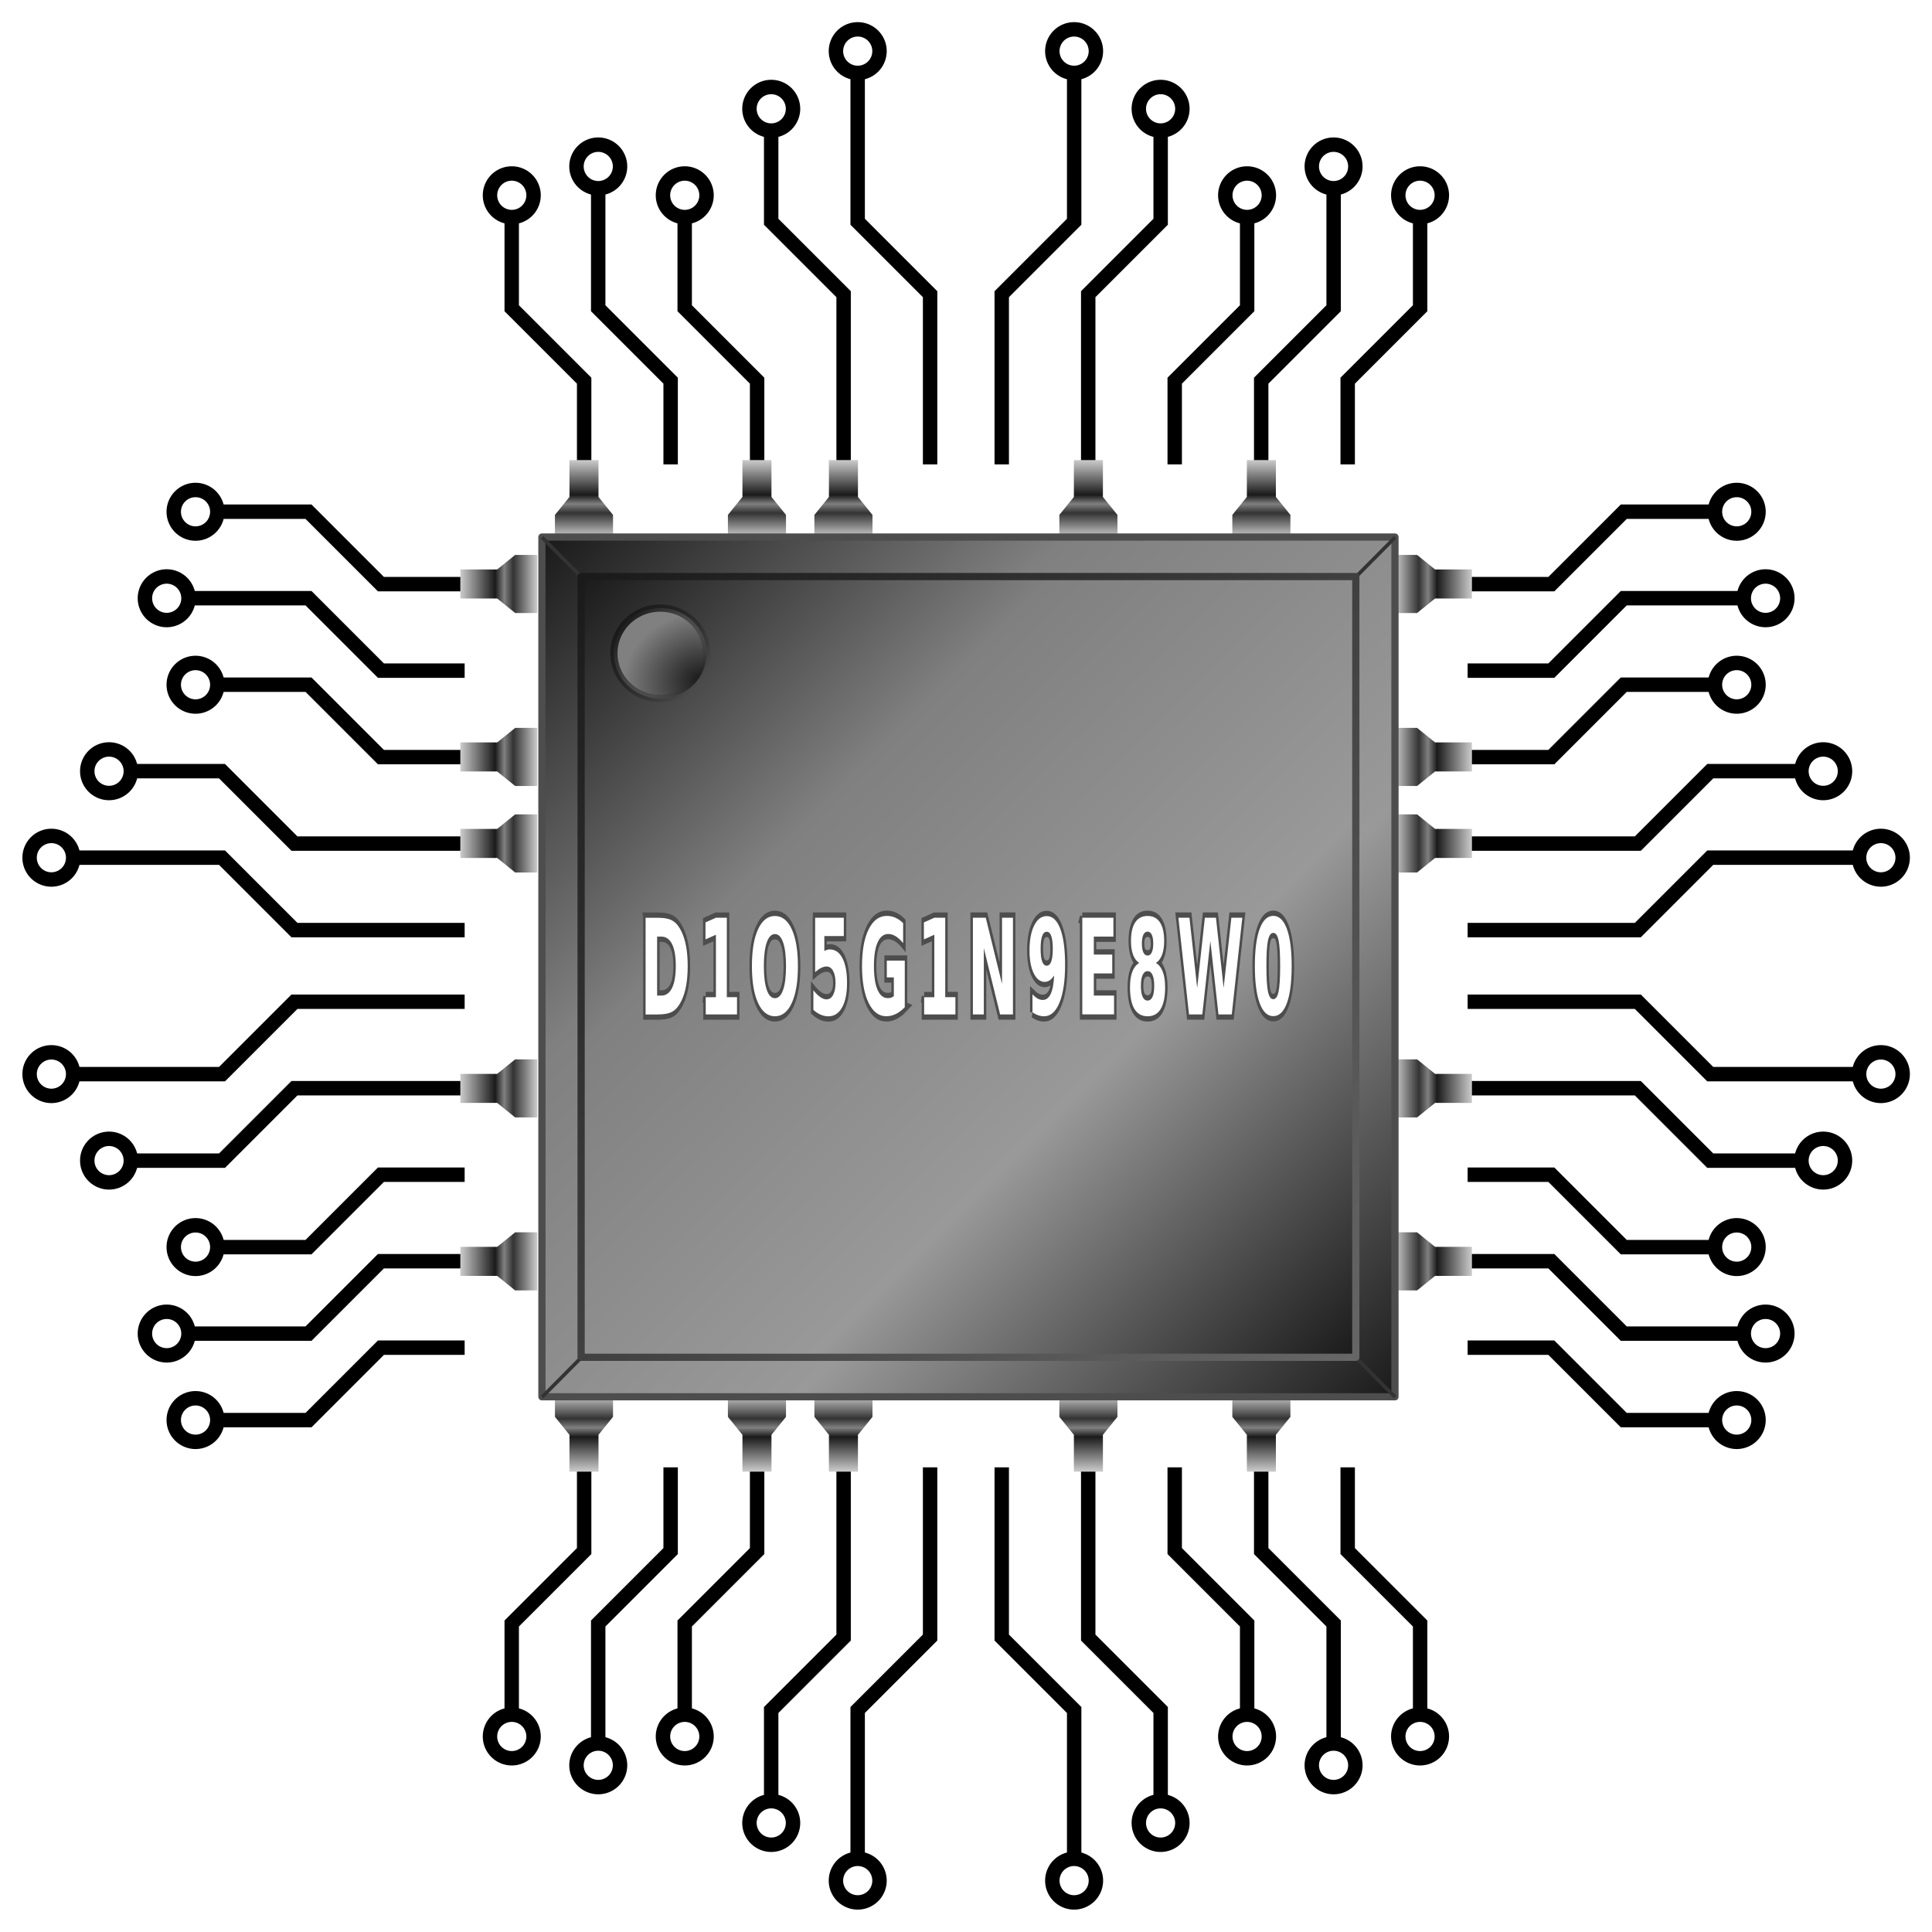 <?xml version="1.0" encoding="UTF-8"?>
<svg version="1.1" viewBox="0 0 256 256" xmlns="http://www.w3.org/2000/svg" xmlns:xlink="http://www.w3.org/1999/xlink">
<defs>
<linearGradient id="d">
<stop stop-color="#ccc" offset="0"/>
<stop stop-color="#333" offset=".311"/>
<stop stop-color="#808080" offset=".429"/>
<stop stop-color="#1a1a1a" offset=".547"/>
<stop stop-color="#ccc" offset="1"/>
</linearGradient>
<linearGradient id="e">
<stop stop-color="#1a1a1a" offset="0"/>
<stop stop-color="#999" offset=".348"/>
<stop stop-color="#808080" offset=".697"/>
<stop stop-color="#1a1a1a" offset="1"/>
</linearGradient>
<linearGradient id="j">
<stop stop-color="#1a1a1a" offset="0"/>
<stop stop-color="#1a1a1a" stop-opacity="0" offset="1"/>
</linearGradient>
<linearGradient id="k">
<stop stop-color="#1a1a1a" offset="0"/>
<stop stop-color="#808080" offset="1"/>
</linearGradient>
<radialGradient id="c" cx="151.82" cy="343.2" r="3.323" gradientTransform="matrix(-.288 -1.316 1.515 -.332 -321.95 656.5)" gradientUnits="userSpaceOnUse" xlink:href="#k"/>
<linearGradient id="f" x1="149.26" x2="154.3" y1="338.6" y2="342.89" gradientUnits="userSpaceOnUse" xlink:href="#j"/>
<linearGradient id="i" x1="177.92" x2="126.54" y1="387.62" y2="335.83" gradientTransform="matrix(1.046 0 0 1.046 -5.694 -15.307)" gradientUnits="userSpaceOnUse" xlink:href="#e"/>
<linearGradient id="h" x1="177.92" x2="126.54" y1="387.62" y2="335.83" gradientTransform="matrix(1.152 0 0 1.152 -21.805 -53.583)" gradientUnits="userSpaceOnUse" xlink:href="#e"/>
<linearGradient id="g" x1="126.54" x2="177.92" y1="335.83" y2="387.62" gradientTransform="matrix(1.046 0 0 1.046 -5.694 -15.307)" gradientUnits="userSpaceOnUse">
<stop stop-color="#1a1a1a" offset="0"/>
<stop stop-color="#666" offset="1"/>
</linearGradient>
<linearGradient id="a" x1="128.71" x2="128.71" y1="333.21" y2="327.87" gradientUnits="userSpaceOnUse" xlink:href="#d"/>
<linearGradient id="b" x1="128.71" x2="128.71" y1="333.21" y2="327.87" gradientTransform="translate(18)" gradientUnits="userSpaceOnUse" xlink:href="#d"/>
</defs>
<g transform="translate(94.611 -174.93)">
<path d="m19.052 177.88c-2.11 0-3.842 1.728-3.842 3.839 1.9e-5 1.78 1.236 3.278 2.888 3.708v19.283l9.595 9.599v21.6h-0.996v4.883l-1.925 2.38v2.936h-3.764v-2.936l-1.925-2.38v-4.883h-0.94v-22.391l-9.595-9.599v-10.852c1.65-0.43 2.884-1.929 2.884-3.708 0-2.11-1.728-3.839-3.839-3.839-2.11 0-3.842 1.728-3.842 3.839 1.91e-5 1.78 1.236 3.278 2.888 3.708v11.643l9.595 9.599v21.6h-0.996v4.883l-1.925 2.38v2.936h-3.764v-2.936l-1.925-2.38v-4.883h-0.94v-10.931l-9.595-9.599v-10.852c1.65-0.43 2.884-1.929 2.884-3.708 0-2.11-1.728-3.839-3.839-3.839s-3.842 1.728-3.842 3.839c1.91e-5 1.78 1.236 3.278 2.888 3.708v11.643l9.595 9.599v10.14h-0.996v4.883l-1.925 2.38v2.936h-3.764v-2.936l-1.925-2.38v-4.883h-0.94v-10.931l-9.595-9.599v-14.672c1.65-0.43 2.884-1.929 2.884-3.708 0-2.11-1.728-3.839-3.839-3.839s-3.842 1.728-3.842 3.839c1.9e-5 1.78 1.236 3.279 2.888 3.708v15.463l9.595 9.599v10.14h-0.996v4.883l-1.925 2.38v2.936h-3.764v-2.936l-1.925-2.38v-4.883h-0.94v-10.931l-9.595-9.599v-10.852c1.65-0.43 2.884-1.929 2.884-3.708 0-2.11-1.728-3.839-3.839-3.839s-3.842 1.728-3.842 3.839c1.9e-5 1.78 1.236 3.278 2.888 3.708v11.643l9.595 9.599v10.14h-0.996v4.883l-1.925 2.38v2.936h-1.724v113.92h1.724v2.641l1.925 2.384v4.883h0.996v10.136l-9.595 9.599v11.643c-1.652 0.43-2.888 1.929-2.888 3.708 0 2.11 1.732 3.842 3.842 3.842s3.839-1.732 3.839-3.842c-1.9e-5 -1.779-1.233-3.278-2.884-3.708v-10.852l9.595-9.599v-10.927h0.94v-4.883l1.925-2.384v-2.641h3.764v2.641l1.925 2.384v4.883h0.996v10.136l-9.595 9.599v15.463c-1.652 0.43-2.888 1.929-2.888 3.708 0 2.11 1.732 3.842 3.842 3.842s3.839-1.732 3.839-3.842c-1.9e-5 -1.779-1.233-3.278-2.884-3.708v-14.672l9.595-9.599v-10.927h0.94v-4.883l1.925-2.384v-2.641h3.764v2.641l1.925 2.384v4.883h0.996v10.136l-9.595 9.599v11.643c-1.652 0.43-2.888 1.929-2.888 3.708 0 2.11 1.732 3.842 3.842 3.842s3.839-1.732 3.839-3.842c-1.91e-5 -1.779-1.233-3.278-2.884-3.708v-10.852l9.595-9.599v-10.927h0.94v-4.883l1.925-2.384v-2.641h3.764v2.641l1.925 2.384v4.883h0.996v21.596l-9.595 9.599v11.643c-1.652 0.43-2.888 1.929-2.888 3.708 0 2.11 1.732 3.842 3.842 3.842 2.11 0 3.839-1.732 3.839-3.842-1.9e-5 -1.779-1.233-3.278-2.884-3.708v-10.852l9.595-9.599v-22.387h0.94v-4.883l1.925-2.384v-2.641h3.764v2.641l1.925 2.384v4.883h0.996v21.596l-9.595 9.599v19.283c-1.652 0.43-2.888 1.929-2.888 3.708 0 2.11 1.732 3.842 3.842 3.842s3.839-1.732 3.839-3.842c-1.9e-5 -1.779-1.233-3.278-2.884-3.708v-18.492l9.595-9.599v-22.387h0.94v-4.883l1.925-2.384v-2.641h1.843v2.641l1.925 2.384v4.883h0.94v22.387l9.595 9.599v18.492c-1.65 0.43-2.884 1.929-2.884 3.708 0 2.11 1.728 3.842 3.839 3.842 2.11 0 3.842-1.732 3.842-3.842 0-1.78-1.236-3.278-2.888-3.708v-19.283l-9.595-9.599v-21.596h0.996v-4.883l1.925-2.384v-2.641h3.764v2.641l1.925 2.384v4.883h0.94v22.387l9.595 9.599v10.852c-1.65 0.43-2.884 1.929-2.884 3.708 0 2.11 1.728 3.842 3.839 3.842 2.11 0 3.842-1.732 3.842-3.842 0-1.78-1.236-3.278-2.888-3.708v-11.643l-9.595-9.599v-21.596h0.996v-4.883l1.925-2.384v-2.641h3.764v2.641l1.925 2.384v4.883h0.94v10.927l9.595 9.599v10.852c-1.65 0.43-2.884 1.929-2.884 3.708 0 2.11 1.728 3.842 3.839 3.842 2.11 0 3.842-1.732 3.842-3.842 0-1.78-1.236-3.278-2.888-3.708v-11.643l-9.595-9.599v-10.136h0.996v-4.883l1.925-2.384v-2.641h3.764v2.641l1.925 2.384v4.883h0.94v10.927l9.595 9.599v14.672c-1.65 0.43-2.884 1.929-2.884 3.708 0 2.11 1.728 3.842 3.839 3.842 2.11 0 3.842-1.732 3.842-3.842 0-1.78-1.236-3.278-2.888-3.708v-15.463l-9.595-9.599v-10.136h0.996v-4.883l1.925-2.384v-2.641h3.764v2.641l1.925 2.384v4.883h0.94v10.927l9.595 9.599v10.852c-1.65 0.43-2.884 1.929-2.884 3.708 0 2.11 1.728 3.842 3.839 3.842 2.11 0 3.842-1.732 3.842-3.842 0-1.78-1.236-3.278-2.888-3.708v-11.643l-9.595-9.599v-10.136h0.996v-4.883l1.925-2.384v-2.641h2.395v-2.645h2.895l2.38-1.925h4.883v-1h10.14l9.599 9.599h11.643c0.43 1.65 1.929 2.884 3.708 2.884 2.11 0 3.842-1.728 3.842-3.839-2e-5 -2.11-1.732-3.842-3.842-3.842-1.78 0-3.278 1.236-3.708 2.888h-10.852l-9.599-9.599h-10.931v-0.94h-4.883l-2.38-1.925h-2.895v-3.76h2.895l2.38-1.925h4.883v-1h10.14l9.599 9.599h15.463c0.43 1.65 1.929 2.884 3.708 2.884 2.11 0 3.842-1.728 3.842-3.839-2e-5 -2.11-1.732-3.842-3.842-3.842-1.78 0-3.278 1.236-3.708 2.888h-14.672l-9.599-9.599h-10.931v-0.94h-4.883l-2.38-1.925h-2.895v-3.76h2.895l2.38-1.925h4.883v-1h10.14l9.599 9.599h11.643c0.43 1.65 1.929 2.884 3.708 2.884 2.11 0 3.842-1.728 3.842-3.839-2e-5 -2.11-1.732-3.842-3.842-3.842-1.78 0-3.278 1.236-3.708 2.888h-10.852l-9.599-9.599h-10.931v-0.94h-4.883l-2.38-1.925h-2.895v-3.76h2.895l2.38-1.925h4.883v-1h21.6l9.599 9.599h11.643c0.43 1.65 1.929 2.884 3.708 2.884 2.11 0 3.842-1.728 3.842-3.839-2e-5 -2.11-1.732-3.842-3.842-3.842-1.78 0-3.278 1.236-3.708 2.888h-10.852l-9.599-9.599h-22.391v-0.94h-4.883l-2.38-1.925h-2.895v-3.76h2.895l2.38-1.925h4.883v-1h21.6l9.599 9.599h19.283c0.43 1.65 1.929 2.884 3.708 2.884 2.11 0 3.842-1.728 3.842-3.839-1e-5 -2.11-1.732-3.842-3.842-3.842-1.78 0-3.278 1.236-3.708 2.888h-18.492l-9.599-9.599h-22.391v-0.94h-4.883l-2.38-1.925h-2.895v-1.843h2.895l2.38-1.921h4.883v-0.94h22.391l9.599-9.599h18.492c0.43 1.652 1.929 2.888 3.708 2.888 2.11 2e-5 3.842-1.732 3.842-3.842-1e-5 -2.11-1.732-3.842-3.842-3.842-1.78-2e-5 -3.278 1.236-3.708 2.887h-19.283l-9.599 9.599h-21.6v-1h-4.883l-2.38-1.925h-2.895v-3.764h2.895l2.38-1.921h4.883v-0.94h22.391l9.599-9.599h10.852c0.43 1.652 1.929 2.888 3.708 2.888 2.11 2e-5 3.842-1.732 3.842-3.842-2e-5 -2.11-1.732-3.842-3.842-3.842-1.78-2e-5 -3.278 1.236-3.708 2.887h-11.643l-9.599 9.599h-21.6v-1h-4.883l-2.38-1.925h-2.895v-3.764h2.895l2.38-1.921h4.883v-0.94h10.931l9.599-9.599h10.852c0.43 1.652 1.929 2.888 3.708 2.888 2.11 2e-5 3.842-1.732 3.842-3.842-2e-5 -2.11-1.732-3.842-3.842-3.842-1.78-1e-5 -3.278 1.236-3.708 2.887h-11.643l-9.599 9.599h-10.14v-1h-4.883l-2.38-1.925h-2.895v-3.764h2.895l2.38-1.921h4.883v-0.94h10.931l9.599-9.599h14.672c0.43 1.652 1.929 2.888 3.708 2.888 2.11 2e-5 3.842-1.732 3.842-3.842-2e-5 -2.11-1.732-3.842-3.842-3.842-1.78-1e-5 -3.278 1.236-3.708 2.887h-15.463l-9.599 9.599h-10.14v-1h-4.883l-2.38-1.925h-2.895v-3.764h2.895l2.38-1.921h4.883v-0.94h10.931l9.599-9.599h10.852c0.43 1.652 1.929 2.888 3.708 2.888 2.11 2e-5 3.842-1.732 3.842-3.842-2e-5 -2.11-1.732-3.842-3.842-3.842-1.78-2e-5 -3.278 1.236-3.708 2.887h-11.643l-9.599 9.599h-10.14v-1h-4.883l-2.38-1.925h-2.895v-2.354h-2.395v-2.936l-1.925-2.38v-4.883h-0.996v-10.14l9.595-9.599v-11.643c1.652-0.43 2.887-1.929 2.888-3.708 0-2.11-1.732-3.839-3.842-3.839-2.11 2e-5 -3.839 1.728-3.839 3.839 1.9e-5 1.779 1.233 3.278 2.884 3.708v10.852l-9.595 9.599v10.931h-0.94v4.883l-1.925 2.38v2.936h-3.764v-2.936l-1.925-2.38v-4.883h-0.996v-10.14l9.595-9.599v-15.463c1.652-0.43 2.887-1.929 2.888-3.708 0-2.11-1.732-3.839-3.842-3.839-2.11 2e-5 -3.839 1.728-3.839 3.839 1.9e-5 1.779 1.233 3.278 2.884 3.708v14.672l-9.595 9.599v10.931h-0.94v4.883l-1.925 2.38v2.936h-3.764v-2.936l-1.925-2.38v-4.883h-0.996v-10.14l9.595-9.599v-11.643c1.652-0.43 2.887-1.929 2.888-3.708 0-2.11-1.732-3.839-3.842-3.839-2.11 2e-5 -3.839 1.728-3.839 3.839 1.9e-5 1.779 1.233 3.278 2.884 3.708v10.852l-9.595 9.599v10.931h-0.94v4.883l-1.925 2.38v2.936h-3.764v-2.936l-1.925-2.38v-4.883h-0.996v-21.6l9.595-9.599v-11.643c1.652-0.43 2.887-1.929 2.888-3.708 0-2.11-1.732-3.839-3.842-3.839-2.11 0-3.839 1.728-3.839 3.839 1.9e-5 1.779 1.233 3.278 2.884 3.708v10.852l-9.595 9.599v22.391h-0.94v4.883l-1.925 2.38v2.936h-3.764v-2.936l-1.925-2.38v-4.883h-0.996v-21.6l9.595-9.599v-19.283c1.652-0.43 2.887-1.929 2.888-3.708 0-2.11-1.732-3.839-3.842-3.839-2.11 0-3.839 1.728-3.839 3.839 1.9e-5 1.779 1.233 3.278 2.884 3.708v18.492l-9.595 9.599v22.391h-0.94v4.883l-1.925 2.38v2.936h-1.843v-2.936l-1.925-2.38v-4.883h-0.94v-22.391l-9.595-9.599v-18.492c1.65-0.43 2.884-1.929 2.884-3.708 0-2.11-1.728-3.839-3.839-3.839zm0 1.91c1.078 0 1.929 0.851 1.929 1.929-3.8e-5 1.078-0.851 1.933-1.929 1.932-1.078 2e-5 -1.932-0.854-1.932-1.932 0-1.078 0.854-1.929 1.932-1.929zm28.673 0c1.078 0 1.932 0.851 1.932 1.929-1.9e-5 1.078-0.854 1.932-1.932 1.932-1.078 4e-5 -1.929-0.854-1.929-1.932 0-1.078 0.851-1.929 1.929-1.929zm-40.133 7.64c1.078 0 1.929 0.851 1.929 1.929-3.82e-5 1.078-0.851 1.932-1.929 1.932-1.078 2e-5 -1.932-0.854-1.932-1.932 0-1.078 0.854-1.929 1.932-1.929zm51.594 0c1.078 0 1.932 0.851 1.932 1.929-1.9e-5 1.078-0.854 1.932-1.932 1.932-1.078 3e-5 -1.929-0.854-1.929-1.932 0-1.078 0.851-1.929 1.929-1.929zm-74.514 7.64c1.078 0 1.929 0.851 1.929 1.929-3.8e-5 1.078-0.851 1.933-1.929 1.932-1.078 2e-5 -1.932-0.854-1.932-1.932 0-1.078 0.854-1.929 1.932-1.929zm97.435 0c1.078 0 1.932 0.851 1.932 1.929-1.9e-5 1.078-0.854 1.932-1.932 1.932-1.078 0-1.929-0.854-1.929-1.932 0-1.078 0.851-1.929 1.929-1.929zm-108.9 3.82c1.078 0 1.929 0.851 1.929 1.929-3.8e-5 1.078-0.851 1.932-1.929 1.932-1.078 2e-5 -1.932-0.854-1.932-1.932 0-1.078 0.854-1.929 1.932-1.929zm22.921 0c1.078 0 1.929 0.851 1.929 1.929-3.82e-5 1.078-0.851 1.932-1.929 1.932-1.078 2e-5 -1.932-0.854-1.932-1.932 0-1.078 0.854-1.929 1.932-1.929zm74.514 0c1.078 0 1.932 0.851 1.932 1.929-1.9e-5 1.078-0.854 1.932-1.932 1.932-1.078 0-1.929-0.854-1.929-1.932 0-1.078 0.851-1.929 1.929-1.929zm22.921 0c1.078 0 1.932 0.851 1.932 1.929-1.9e-5 1.078-0.854 1.932-1.932 1.932-1.078 0-1.929-0.854-1.929-1.932 0-1.078 0.851-1.929 1.929-1.929zm-162.28 40.01c-2.11-2e-5 -3.842 1.732-3.842 3.842 0 2.11 1.732 3.842 3.842 3.842 1.78 0 3.279-1.236 3.708-2.888h10.852l9.599 9.599h10.931v0.94h4.883l2.38 1.921h2.936v-7.696h-2.936l-2.38 1.925h-4.883v1h-10.14l-9.599-9.599h-11.643c-0.43-1.652-1.929-2.887-3.708-2.887zm0 1.91c1.078 0 1.932 0.854 1.932 1.932 0 1.078-0.854 1.932-1.932 1.932-1.078 0-1.932-0.854-1.932-1.932 0-1.078 0.854-1.932 1.932-1.932zm204.2 0c1.078 0 1.932 0.854 1.932 1.932 0 1.078-0.854 1.932-1.932 1.932-1.078 0-1.932-0.854-1.932-1.932 0-1.078 0.854-1.932 1.932-1.932zm-208.02 9.55c-2.11-1e-5 -3.842 1.732-3.842 3.842 0 2.11 1.732 3.842 3.842 3.842 1.78 0 3.279-1.236 3.708-2.888h14.672l9.599 9.599h10.931v0.94h4.883l2.38 1.921h2.936v-7.696h-2.936l-2.38 1.925h-4.883v1h-10.14l-9.599-9.599h-15.463c-0.43-1.652-1.929-2.887-3.708-2.887zm0 1.91c1.078 0 1.932 0.854 1.932 1.932 0 1.078-0.854 1.932-1.932 1.932s-1.932-0.854-1.932-1.932c0-1.078 0.854-1.932 1.932-1.932zm211.84 0c1.078 0 1.932 0.854 1.932 1.932 0 1.078-0.854 1.932-1.932 1.932-1.078 0-1.932-0.854-1.932-1.932 0-1.078 0.854-1.932 1.932-1.932zm-208.02 9.55c-2.11-1e-5 -3.842 1.732-3.842 3.842 0 2.11 1.732 3.842 3.842 3.842 1.78 0 3.279-1.236 3.708-2.888h10.852l9.599 9.599h10.931v0.94h4.883l2.38 1.921h2.936v-7.696h-2.936l-2.38 1.925h-4.883v1h-10.14l-9.599-9.599h-11.643c-0.43-1.652-1.929-2.887-3.708-2.887zm0 1.91c1.078 0 1.932 0.854 1.932 1.932 0 1.078-0.854 1.932-1.932 1.932-1.078 0-1.932-0.854-1.932-1.932 0-1.078 0.854-1.932 1.932-1.932zm204.2 0c1.078 0 1.932 0.854 1.932 1.932 0 1.078-0.854 1.932-1.932 1.932-1.078 0-1.932-0.854-1.932-1.932 0-1.078 0.854-1.932 1.932-1.932zm-215.66 9.55c-2.11-2e-5 -3.842 1.732-3.842 3.842 0 2.11 1.732 3.842 3.842 3.842 1.78 0 3.279-1.236 3.708-2.888h10.852l9.599 9.599h22.391v0.94h4.883l2.38 1.921h2.936v-7.696h-2.936l-2.38 1.925h-4.883v1h-21.6l-9.599-9.599h-11.643c-0.43-1.652-1.929-2.887-3.708-2.887zm0 1.91c1.078 0 1.932 0.854 1.932 1.932 0 1.078-0.854 1.932-1.932 1.932s-1.932-0.854-1.932-1.932c0-1.078 0.854-1.932 1.932-1.932zm227.12 0c1.078 0 1.932 0.854 1.932 1.932 0 1.078-0.854 1.932-1.932 1.932-1.078 0-1.932-0.854-1.932-1.932 0-1.078 0.854-1.932 1.932-1.932zm-234.76 9.55c-2.11-2e-5 -3.842 1.732-3.842 3.842 0 2.11 1.732 3.842 3.842 3.842 1.78 0 3.279-1.236 3.708-2.888h18.492l9.599 9.599h22.391v0.94h4.883l2.38 1.921h2.936v-7.696h-2.936l-2.38 1.925h-4.883v1h-21.6l-9.599-9.599h-19.283c-0.43-1.652-1.929-2.887-3.708-2.887zm0 1.91c1.078 0 1.932 0.854 1.932 1.932 0 1.078-0.854 1.932-1.932 1.932s-1.932-0.854-1.932-1.932c0-1.078 0.854-1.932 1.932-1.932zm242.4 0c1.078 0 1.932 0.854 1.932 1.932 0 1.078-0.854 1.932-1.932 1.932-1.078 0-1.932-0.854-1.932-1.932 0-1.078 0.854-1.932 1.932-1.932zm-180.95 17.19-2.38 1.925h-4.883v0.94h-22.391l-9.599 9.599h-18.492c-0.43-1.652-1.929-2.888-3.708-2.888-2.11 0-3.842 1.732-3.842 3.842 0 2.11 1.732 3.839 3.842 3.839 1.779 0 3.278-1.233 3.708-2.884h19.283l9.599-9.599h21.6v1h4.883l2.38 1.925h2.936v-7.7h-2.936zm0 11.46-2.38 1.925h-4.883v0.94h-22.391l-9.599 9.599h-10.852c-0.43-1.652-1.929-2.888-3.708-2.888-2.11 0-3.842 1.732-3.842 3.842 0 2.11 1.732 3.839 3.842 3.839 1.779 0 3.278-1.233 3.708-2.884h11.643l9.599-9.599h21.6v1h4.883l2.38 1.925h2.936v-7.7h-2.936zm-61.454 0.026c1.078 0 1.932 0.854 1.932 1.932s-0.854 1.929-1.932 1.929-1.932-0.851-1.932-1.929c0-1.078 0.854-1.932 1.932-1.932zm242.4 0c1.078 0 1.932 0.854 1.932 1.932 0 1.078-0.854 1.929-1.932 1.929-1.078 0-1.932-0.851-1.932-1.929 0-1.078 0.854-1.932 1.932-1.932zm-180.95 11.434-2.38 1.925h-4.883v0.94h-10.931l-9.599 9.599h-10.852c-0.43-1.652-1.929-2.888-3.708-2.888-2.11 0-3.842 1.732-3.842 3.842 0 2.11 1.732 3.839 3.842 3.839 1.779 0 3.278-1.233 3.708-2.884h11.643l9.599-9.599h10.14v1h4.883l2.38 1.925h2.936v-7.7h-2.936zm-53.813 0.026c1.078 0 1.932 0.854 1.932 1.932 0 1.078-0.854 1.929-1.932 1.929s-1.932-0.851-1.932-1.929c0-1.078 0.854-1.932 1.932-1.932zm227.12 0c1.078 0 1.932 0.854 1.932 1.932 0 1.078-0.854 1.929-1.932 1.929-1.078 0-1.932-0.851-1.932-1.929 0-1.078 0.854-1.932 1.932-1.932zm-173.31 11.434-2.38 1.925h-4.883v0.94h-10.931l-9.599 9.599h-14.672c-0.43-1.652-1.929-2.888-3.708-2.888-2.11 0-3.842 1.732-3.842 3.842 0 2.11 1.732 3.839 3.842 3.839 1.779 0 3.278-1.233 3.708-2.884h15.463l9.599-9.599h10.14v1h4.883l2.38 1.925h2.936v-7.7h-2.936zm-42.353 0.026c1.078 0 1.932 0.854 1.932 1.932 0 1.078-0.854 1.929-1.932 1.929-1.078 0-1.932-0.851-1.932-1.929 0-1.078 0.854-1.932 1.932-1.932zm204.2 0c1.078 0 1.932 0.854 1.932 1.932 0 1.078-0.854 1.929-1.932 1.929-1.078 0-1.932-0.851-1.932-1.929 0-1.078 0.854-1.932 1.932-1.932zm-161.85 11.434-2.38 1.925h-4.883v0.94h-10.931l-9.599 9.599h-10.852c-0.43-1.652-1.929-2.888-3.708-2.888-2.11 0-3.842 1.732-3.842 3.842 0 2.11 1.732 3.839 3.842 3.839 1.779 0 3.278-1.233 3.708-2.884h11.643l9.599-9.599h10.14v1h4.883l2.38 1.925h2.936v-7.7h-2.936zm-46.173 0.026c1.078 0 1.932 0.854 1.932 1.932s-0.854 1.929-1.932 1.929-1.932-0.851-1.932-1.929c0-1.078 0.854-1.932 1.932-1.932zm211.84 0c1.078 0 1.932 0.854 1.932 1.932 0 1.078-0.854 1.929-1.932 1.929-1.078 0-1.932-0.851-1.932-1.929 0-1.078 0.854-1.932 1.932-1.932zm-208.02 11.46c1.078 0 1.932 0.854 1.932 1.932s-0.854 1.929-1.932 1.929c-1.078 0-1.932-0.851-1.932-1.929 0-1.078 0.854-1.932 1.932-1.932zm204.2 0c1.078 0 1.932 0.854 1.932 1.932 0 1.078-0.854 1.929-1.932 1.929-1.078 0-1.932-0.851-1.932-1.929 0-1.078 0.854-1.932 1.932-1.932zm-162.28 41.92c1.078 0 1.929 0.854 1.929 1.932 0 1.078-0.851 1.932-1.929 1.932-1.078 0-1.932-0.854-1.932-1.932 0-1.078 0.854-1.932 1.932-1.932zm22.921 0c1.078 0 1.929 0.854 1.929 1.932 0 1.078-0.851 1.932-1.929 1.932-1.078 0-1.932-0.854-1.932-1.932 0-1.078 0.854-1.932 1.932-1.932zm74.514 0c1.078 0 1.932 0.854 1.932 1.932 0 1.078-0.854 1.932-1.932 1.932-1.078 0-1.929-0.854-1.929-1.932 0-1.078 0.851-1.932 1.929-1.932zm22.921 0c1.078 0 1.932 0.854 1.932 1.932 0 1.078-0.854 1.932-1.932 1.932s-1.929-0.854-1.929-1.932c0-1.078 0.851-1.932 1.929-1.932zm-108.9 3.82c1.078 0 1.929 0.854 1.929 1.932 0 1.078-0.851 1.932-1.929 1.932-1.078 0-1.932-0.854-1.932-1.932 0-1.078 0.854-1.932 1.932-1.932zm97.435 0c1.078 0 1.932 0.854 1.932 1.932 0 1.078-0.854 1.932-1.932 1.932s-1.929-0.854-1.929-1.932c0-1.078 0.851-1.932 1.929-1.932zm-74.514 7.64c1.078 0 1.929 0.854 1.929 1.932 0 1.078-0.851 1.932-1.929 1.932-1.078 0-1.932-0.854-1.932-1.932 0-1.078 0.854-1.932 1.932-1.932zm51.594 0c1.078 0 1.932 0.854 1.932 1.932 0 1.078-0.854 1.932-1.932 1.932-1.078 0-1.929-0.854-1.929-1.932 0-1.078 0.851-1.932 1.929-1.932zm-40.133 7.64c1.078 0 1.929 0.854 1.929 1.932 0 1.078-0.851 1.932-1.929 1.932-1.078 0-1.932-0.854-1.932-1.932 0-1.078 0.854-1.932 1.932-1.932zm28.673 0c1.078 0 1.932 0.854 1.932 1.932 0 1.078-0.854 1.932-1.932 1.932-1.078 0-1.929-0.854-1.929-1.932 0-1.078 0.851-1.932 1.929-1.932z" color="#000000" color-rendering="auto" fill="#fff" fill-rule="evenodd" image-rendering="auto" shape-rendering="auto" solid-color="#000000" stroke="#fff" stroke-width="1.91px" style="block-progression:tb;isolation:auto;mix-blend-mode:normal;text-decoration-color:#000000;text-decoration-line:none;text-decoration-style:solid;text-indent:0;text-transform:none;white-space:normal"/>
<g transform="matrix(0 1.91 -1.91 0 726.66 10.01)">
<g transform="translate(-2)">
<g fill="none" stroke="#000">
<path d="m128.87 328.17v-5.808l-5.025-5.025v-6.218" stroke-width="1px"/>
<path d="m125.36 309.5a1.511 1.511 0 0 1-1.511 1.511 1.511 1.511 0 0 1-1.511-1.511 1.511 1.511 0 0 1 1.511-1.511 1.511 1.511 0 0 1 1.511 1.511z" color="#000000" color-rendering="auto" image-rendering="auto" shape-rendering="auto" solid-color="#000000" stroke-linecap="round" stroke-linejoin="round" style="isolation:auto;mix-blend-mode:normal"/>
</g>
<path d="m127.85 327.87h2.015v2.557l1.008 1.247v1.536h-4.03v-1.536l1.008-1.247z" color="#000000" color-rendering="auto" fill="url(#a)" image-rendering="auto" shape-rendering="auto" solid-color="#000000" style="isolation:auto;mix-blend-mode:normal"/>
</g>
<g transform="translate(4)">
<g fill="none" stroke="#000">
<path d="m128.87 328.17v-5.808l-5.025-5.025v-8.218" stroke-width="1px"/>
<path d="m125.36 307.5a1.511 1.511 0 0 1-1.511 1.511 1.511 1.511 0 0 1-1.511-1.511 1.511 1.511 0 0 1 1.511-1.511 1.511 1.511 0 0 1 1.511 1.511z" color="#000000" color-rendering="auto" image-rendering="auto" shape-rendering="auto" solid-color="#000000" stroke-linecap="round" stroke-linejoin="round" style="isolation:auto;mix-blend-mode:normal"/>
</g>
<path d="m127.85 327.87h2.015v2.557l1.008 1.247v1.536h-4.03v-1.536l1.008-1.247z" color="#000000" color-rendering="auto" fill="url(#a)" image-rendering="auto" shape-rendering="auto" solid-color="#000000" style="isolation:auto;mix-blend-mode:normal"/>
</g>
<g transform="translate(10)">
<g fill="none" stroke="#000">
<path d="m128.87 328.17v-5.808l-5.025-5.025v-6.218" stroke-width="1px"/>
<path d="m125.36 309.5a1.511 1.511 0 0 1-1.511 1.511 1.511 1.511 0 0 1-1.511-1.511 1.511 1.511 0 0 1 1.511-1.511 1.511 1.511 0 0 1 1.511 1.511z" color="#000000" color-rendering="auto" image-rendering="auto" shape-rendering="auto" solid-color="#000000" stroke-linecap="round" stroke-linejoin="round" style="isolation:auto;mix-blend-mode:normal"/>
</g>
<path d="m127.85 327.87h2.015v2.557l1.008 1.247v1.536h-4.03v-1.536l1.008-1.247z" color="#000000" color-rendering="auto" fill="url(#a)" image-rendering="auto" shape-rendering="auto" solid-color="#000000" style="isolation:auto;mix-blend-mode:normal"/>
</g>
<g transform="translate(-2)">
<path d="m146.87 328.17v-11.808l-5.025-5.025v-6.218" fill="none" stroke="#000" stroke-width="1px"/>
<path d="m143.36 303.5a1.511 1.511 0 0 1-1.511 1.511 1.511 1.511 0 0 1-1.511-1.511 1.511 1.511 0 0 1 1.511-1.511 1.511 1.511 0 0 1 1.511 1.511z" color="#000000" color-rendering="auto" fill="none" image-rendering="auto" shape-rendering="auto" solid-color="#000000" stroke="#000" stroke-linecap="round" stroke-linejoin="round" style="isolation:auto;mix-blend-mode:normal"/>
<path d="m145.85 327.87h2.015v2.557l1.008 1.247v1.536h-4.03v-1.536l1.008-1.247z" color="#000000" color-rendering="auto" fill="url(#b)" image-rendering="auto" shape-rendering="auto" solid-color="#000000" style="isolation:auto;mix-blend-mode:normal"/>
</g>
<g transform="translate(4)">
<path d="m146.87 328.17v-11.808l-5.025-5.025v-10.218" fill="none" stroke="#000" stroke-width="1px"/>
<path d="m143.36 299.5a1.511 1.511 0 0 1-1.511 1.511 1.511 1.511 0 0 1-1.511-1.511 1.511 1.511 0 0 1 1.511-1.511 1.511 1.511 0 0 1 1.511 1.511z" color="#000000" color-rendering="auto" fill="none" image-rendering="auto" shape-rendering="auto" solid-color="#000000" stroke="#000" stroke-linecap="round" stroke-linejoin="round" style="isolation:auto;mix-blend-mode:normal"/>
<path d="m145.85 327.87h2.015v2.557l1.008 1.247v1.536h-4.03v-1.536l1.008-1.247z" color="#000000" color-rendering="auto" fill="url(#b)" image-rendering="auto" shape-rendering="auto" solid-color="#000000" style="isolation:auto;mix-blend-mode:normal"/>
</g>
<g transform="matrix(-1 0 0 1 308.71 0)">
<g fill="none" stroke="#000">
<path d="m128.87 328.17v-5.808l-5.025-5.025v-6.218" stroke-width="1px"/>
<path d="m125.36 309.5a1.511 1.511 0 0 1-1.511 1.511 1.511 1.511 0 0 1-1.511-1.511 1.511 1.511 0 0 1 1.511-1.511 1.511 1.511 0 0 1 1.511 1.511z" color="#000000" color-rendering="auto" image-rendering="auto" shape-rendering="auto" solid-color="#000000" stroke-linecap="round" stroke-linejoin="round" style="isolation:auto;mix-blend-mode:normal"/>
</g>
<path d="m127.85 327.87h2.015v2.557l1.008 1.247v1.536h-4.03v-1.536l1.008-1.247z" color="#000000" color-rendering="auto" fill="url(#a)" image-rendering="auto" shape-rendering="auto" solid-color="#000000" style="isolation:auto;mix-blend-mode:normal"/>
</g>
<g transform="matrix(-1 0 0 1 302.71 0)">
<g fill="none" stroke="#000">
<path d="m128.87 328.17v-5.808l-5.025-5.025v-8.218" stroke-width="1px"/>
<path d="m125.36 307.5a1.511 1.511 0 0 1-1.511 1.511 1.511 1.511 0 0 1-1.511-1.511 1.511 1.511 0 0 1 1.511-1.511 1.511 1.511 0 0 1 1.511 1.511z" color="#000000" color-rendering="auto" image-rendering="auto" shape-rendering="auto" solid-color="#000000" stroke-linecap="round" stroke-linejoin="round" style="isolation:auto;mix-blend-mode:normal"/>
</g>
<path d="m127.85 327.87h2.015v2.557l1.008 1.247v1.536h-4.03v-1.536l1.008-1.247z" color="#000000" color-rendering="auto" fill="url(#a)" image-rendering="auto" shape-rendering="auto" solid-color="#000000" style="isolation:auto;mix-blend-mode:normal"/>
</g>
<g transform="matrix(-1 0 0 1 296.71 0)">
<g fill="none" stroke="#000">
<path d="m128.87 328.17v-5.808l-5.025-5.025v-6.218" stroke-width="1px"/>
<path d="m125.36 309.5a1.511 1.511 0 0 1-1.511 1.511 1.511 1.511 0 0 1-1.511-1.511 1.511 1.511 0 0 1 1.511-1.511 1.511 1.511 0 0 1 1.511 1.511z" color="#000000" color-rendering="auto" image-rendering="auto" shape-rendering="auto" solid-color="#000000" stroke-linecap="round" stroke-linejoin="round" style="isolation:auto;mix-blend-mode:normal"/>
</g>
<path d="m127.85 327.87h2.015v2.557l1.008 1.247v1.536h-4.03v-1.536l1.008-1.247z" color="#000000" color-rendering="auto" fill="url(#a)" image-rendering="auto" shape-rendering="auto" solid-color="#000000" style="isolation:auto;mix-blend-mode:normal"/>
</g>
<g transform="matrix(-1 0 0 1 308.71 0)">
<path d="m146.87 328.17v-11.808l-5.025-5.025v-6.218" fill="none" stroke="#000" stroke-width="1px"/>
<path d="m143.36 303.5a1.511 1.511 0 0 1-1.511 1.511 1.511 1.511 0 0 1-1.511-1.511 1.511 1.511 0 0 1 1.511-1.511 1.511 1.511 0 0 1 1.511 1.511z" color="#000000" color-rendering="auto" fill="none" image-rendering="auto" shape-rendering="auto" solid-color="#000000" stroke="#000" stroke-linecap="round" stroke-linejoin="round" style="isolation:auto;mix-blend-mode:normal"/>
<path d="m145.85 327.87h2.015v2.557l1.008 1.247v1.536h-4.03v-1.536l1.008-1.247z" color="#000000" color-rendering="auto" fill="url(#b)" image-rendering="auto" shape-rendering="auto" solid-color="#000000" style="isolation:auto;mix-blend-mode:normal"/>
</g>
<g transform="matrix(-1 0 0 1 302.71 0)">
<path d="m146.87 328.17v-11.808l-5.025-5.025v-10.218" fill="none" stroke="#000" stroke-width="1px"/>
<path d="m143.36 299.5a1.511 1.511 0 0 1-1.511 1.511 1.511 1.511 0 0 1-1.511-1.511 1.511 1.511 0 0 1 1.511-1.511 1.511 1.511 0 0 1 1.511 1.511z" color="#000000" color-rendering="auto" fill="none" image-rendering="auto" shape-rendering="auto" solid-color="#000000" stroke="#000" stroke-linecap="round" stroke-linejoin="round" style="isolation:auto;mix-blend-mode:normal"/>
<path d="m145.85 327.87h2.015v2.557l1.008 1.247v1.536h-4.03v-1.536l1.008-1.247z" color="#000000" color-rendering="auto" fill="url(#b)" image-rendering="auto" shape-rendering="auto" solid-color="#000000" style="isolation:auto;mix-blend-mode:normal"/>
</g>
<g transform="matrix(1 0 0 -1 0 725.92)">
<g transform="translate(-2)">
<g fill="none" stroke="#000">
<path d="m128.87 328.17v-5.808l-5.025-5.025v-6.218" stroke-width="1px"/>
<path d="m125.36 309.5a1.511 1.511 0 0 1-1.511 1.511 1.511 1.511 0 0 1-1.511-1.511 1.511 1.511 0 0 1 1.511-1.511 1.511 1.511 0 0 1 1.511 1.511z" color="#000000" color-rendering="auto" image-rendering="auto" shape-rendering="auto" solid-color="#000000" stroke-linecap="round" stroke-linejoin="round" style="isolation:auto;mix-blend-mode:normal"/>
</g>
<path d="m127.85 327.87h2.015v2.557l1.008 1.247v1.536h-4.03v-1.536l1.008-1.247z" color="#000000" color-rendering="auto" fill="url(#a)" image-rendering="auto" shape-rendering="auto" solid-color="#000000" style="isolation:auto;mix-blend-mode:normal"/>
</g>
<g transform="translate(4)">
<g fill="none" stroke="#000">
<path d="m128.87 328.17v-5.808l-5.025-5.025v-8.218" stroke-width="1px"/>
<path d="m125.36 307.5a1.511 1.511 0 0 1-1.511 1.511 1.511 1.511 0 0 1-1.511-1.511 1.511 1.511 0 0 1 1.511-1.511 1.511 1.511 0 0 1 1.511 1.511z" color="#000000" color-rendering="auto" image-rendering="auto" shape-rendering="auto" solid-color="#000000" stroke-linecap="round" stroke-linejoin="round" style="isolation:auto;mix-blend-mode:normal"/>
</g>
<path d="m127.85 327.87h2.015v2.557l1.008 1.247v1.536h-4.03v-1.536l1.008-1.247z" color="#000000" color-rendering="auto" fill="url(#a)" image-rendering="auto" shape-rendering="auto" solid-color="#000000" style="isolation:auto;mix-blend-mode:normal"/>
</g>
<g transform="translate(10)">
<g fill="none" stroke="#000">
<path d="m128.87 328.17v-5.808l-5.025-5.025v-6.218" stroke-width="1px"/>
<path d="m125.36 309.5a1.511 1.511 0 0 1-1.511 1.511 1.511 1.511 0 0 1-1.511-1.511 1.511 1.511 0 0 1 1.511-1.511 1.511 1.511 0 0 1 1.511 1.511z" color="#000000" color-rendering="auto" image-rendering="auto" shape-rendering="auto" solid-color="#000000" stroke-linecap="round" stroke-linejoin="round" style="isolation:auto;mix-blend-mode:normal"/>
</g>
<path d="m127.85 327.87h2.015v2.557l1.008 1.247v1.536h-4.03v-1.536l1.008-1.247z" color="#000000" color-rendering="auto" fill="url(#a)" image-rendering="auto" shape-rendering="auto" solid-color="#000000" style="isolation:auto;mix-blend-mode:normal"/>
</g>
<g transform="translate(-2)">
<path d="m146.87 328.17v-11.808l-5.025-5.025v-6.218" fill="none" stroke="#000" stroke-width="1px"/>
<path d="m143.36 303.5a1.511 1.511 0 0 1-1.511 1.511 1.511 1.511 0 0 1-1.511-1.511 1.511 1.511 0 0 1 1.511-1.511 1.511 1.511 0 0 1 1.511 1.511z" color="#000000" color-rendering="auto" fill="none" image-rendering="auto" shape-rendering="auto" solid-color="#000000" stroke="#000" stroke-linecap="round" stroke-linejoin="round" style="isolation:auto;mix-blend-mode:normal"/>
<path d="m145.85 327.87h2.015v2.557l1.008 1.247v1.536h-4.03v-1.536l1.008-1.247z" color="#000000" color-rendering="auto" fill="url(#b)" image-rendering="auto" shape-rendering="auto" solid-color="#000000" style="isolation:auto;mix-blend-mode:normal"/>
</g>
<g transform="translate(4)">
<path d="m146.87 328.17v-11.808l-5.025-5.025v-10.218" fill="none" stroke="#000" stroke-width="1px"/>
<path d="m143.36 299.5a1.511 1.511 0 0 1-1.511 1.511 1.511 1.511 0 0 1-1.511-1.511 1.511 1.511 0 0 1 1.511-1.511 1.511 1.511 0 0 1 1.511 1.511z" color="#000000" color-rendering="auto" fill="none" image-rendering="auto" shape-rendering="auto" solid-color="#000000" stroke="#000" stroke-linecap="round" stroke-linejoin="round" style="isolation:auto;mix-blend-mode:normal"/>
<path d="m145.85 327.87h2.015v2.557l1.008 1.247v1.536h-4.03v-1.536l1.008-1.247z" color="#000000" color-rendering="auto" fill="url(#b)" image-rendering="auto" shape-rendering="auto" solid-color="#000000" style="isolation:auto;mix-blend-mode:normal"/>
</g>
<g transform="matrix(-1 0 0 1 308.71 0)">
<g fill="none" stroke="#000">
<path d="m128.87 328.17v-5.808l-5.025-5.025v-6.218" stroke-width="1px"/>
<path d="m125.36 309.5a1.511 1.511 0 0 1-1.511 1.511 1.511 1.511 0 0 1-1.511-1.511 1.511 1.511 0 0 1 1.511-1.511 1.511 1.511 0 0 1 1.511 1.511z" color="#000000" color-rendering="auto" image-rendering="auto" shape-rendering="auto" solid-color="#000000" stroke-linecap="round" stroke-linejoin="round" style="isolation:auto;mix-blend-mode:normal"/>
</g>
<path d="m127.85 327.87h2.015v2.557l1.008 1.247v1.536h-4.03v-1.536l1.008-1.247z" color="#000000" color-rendering="auto" fill="url(#a)" image-rendering="auto" shape-rendering="auto" solid-color="#000000" style="isolation:auto;mix-blend-mode:normal"/>
</g>
<g transform="matrix(-1 0 0 1 302.71 0)">
<g fill="none" stroke="#000">
<path d="m128.87 328.17v-5.808l-5.025-5.025v-8.218" stroke-width="1px"/>
<path d="m125.36 307.5a1.511 1.511 0 0 1-1.511 1.511 1.511 1.511 0 0 1-1.511-1.511 1.511 1.511 0 0 1 1.511-1.511 1.511 1.511 0 0 1 1.511 1.511z" color="#000000" color-rendering="auto" image-rendering="auto" shape-rendering="auto" solid-color="#000000" stroke-linecap="round" stroke-linejoin="round" style="isolation:auto;mix-blend-mode:normal"/>
</g>
<path d="m127.85 327.87h2.015v2.557l1.008 1.247v1.536h-4.03v-1.536l1.008-1.247z" color="#000000" color-rendering="auto" fill="url(#a)" image-rendering="auto" shape-rendering="auto" solid-color="#000000" style="isolation:auto;mix-blend-mode:normal"/>
</g>
<g transform="matrix(-1 0 0 1 296.71 0)">
<g fill="none" stroke="#000">
<path d="m128.87 328.17v-5.808l-5.025-5.025v-6.218" stroke-width="1px"/>
<path d="m125.36 309.5a1.511 1.511 0 0 1-1.511 1.511 1.511 1.511 0 0 1-1.511-1.511 1.511 1.511 0 0 1 1.511-1.511 1.511 1.511 0 0 1 1.511 1.511z" color="#000000" color-rendering="auto" image-rendering="auto" shape-rendering="auto" solid-color="#000000" stroke-linecap="round" stroke-linejoin="round" style="isolation:auto;mix-blend-mode:normal"/>
</g>
<path d="m127.85 327.87h2.015v2.557l1.008 1.247v1.536h-4.03v-1.536l1.008-1.247z" color="#000000" color-rendering="auto" fill="url(#a)" image-rendering="auto" shape-rendering="auto" solid-color="#000000" style="isolation:auto;mix-blend-mode:normal"/>
</g>
<g transform="matrix(-1 0 0 1 308.71 0)">
<path d="m146.87 328.17v-11.808l-5.025-5.025v-6.218" fill="none" stroke="#000" stroke-width="1px"/>
<path d="m143.36 303.5a1.511 1.511 0 0 1-1.511 1.511 1.511 1.511 0 0 1-1.511-1.511 1.511 1.511 0 0 1 1.511-1.511 1.511 1.511 0 0 1 1.511 1.511z" color="#000000" color-rendering="auto" fill="none" image-rendering="auto" shape-rendering="auto" solid-color="#000000" stroke="#000" stroke-linecap="round" stroke-linejoin="round" style="isolation:auto;mix-blend-mode:normal"/>
<path d="m145.85 327.87h2.015v2.557l1.008 1.247v1.536h-4.03v-1.536l1.008-1.247z" color="#000000" color-rendering="auto" fill="url(#b)" image-rendering="auto" shape-rendering="auto" solid-color="#000000" style="isolation:auto;mix-blend-mode:normal"/>
</g>
<g transform="matrix(-1 0 0 1 302.71 0)">
<path d="m146.87 328.17v-11.808l-5.025-5.025v-10.218" fill="none" stroke="#000" stroke-width="1px"/>
<path d="m143.36 299.5a1.511 1.511 0 0 1-1.511 1.511 1.511 1.511 0 0 1-1.511-1.511 1.511 1.511 0 0 1 1.511-1.511 1.511 1.511 0 0 1 1.511 1.511z" color="#000000" color-rendering="auto" fill="none" image-rendering="auto" shape-rendering="auto" solid-color="#000000" stroke="#000" stroke-linecap="round" stroke-linejoin="round" style="isolation:auto;mix-blend-mode:normal"/>
<path d="m145.85 327.87h2.015v2.557l1.008 1.247v1.536h-4.03v-1.536l1.008-1.247z" color="#000000" color-rendering="auto" fill="url(#b)" image-rendering="auto" shape-rendering="auto" solid-color="#000000" style="isolation:auto;mix-blend-mode:normal"/>
</g>
</g>
</g>
<g transform="matrix(1.91 0 0 1.91 -259.53 -390.34)">
<g transform="translate(-2)">
<g fill="none" stroke="#000">
<path d="m128.87 328.17v-5.808l-5.025-5.025v-6.218" stroke-width="1px"/>
<path d="m125.36 309.5a1.511 1.511 0 0 1-1.511 1.511 1.511 1.511 0 0 1-1.511-1.511 1.511 1.511 0 0 1 1.511-1.511 1.511 1.511 0 0 1 1.511 1.511z" color="#000000" color-rendering="auto" image-rendering="auto" shape-rendering="auto" solid-color="#000000" stroke-linecap="round" stroke-linejoin="round" style="isolation:auto;mix-blend-mode:normal"/>
</g>
<path d="m127.85 327.87h2.015v2.557l1.008 1.247v1.536h-4.03v-1.536l1.008-1.247z" color="#000000" color-rendering="auto" fill="url(#a)" image-rendering="auto" shape-rendering="auto" solid-color="#000000" style="isolation:auto;mix-blend-mode:normal"/>
</g>
<g transform="translate(4)">
<g fill="none" stroke="#000">
<path d="m128.87 328.17v-5.808l-5.025-5.025v-8.218" stroke-width="1px"/>
<path d="m125.36 307.5a1.511 1.511 0 0 1-1.511 1.511 1.511 1.511 0 0 1-1.511-1.511 1.511 1.511 0 0 1 1.511-1.511 1.511 1.511 0 0 1 1.511 1.511z" color="#000000" color-rendering="auto" image-rendering="auto" shape-rendering="auto" solid-color="#000000" stroke-linecap="round" stroke-linejoin="round" style="isolation:auto;mix-blend-mode:normal"/>
</g>
<path d="m127.85 327.87h2.015v2.557l1.008 1.247v1.536h-4.03v-1.536l1.008-1.247z" color="#000000" color-rendering="auto" fill="url(#a)" image-rendering="auto" shape-rendering="auto" solid-color="#000000" style="isolation:auto;mix-blend-mode:normal"/>
</g>
<g transform="translate(10)">
<g fill="none" stroke="#000">
<path d="m128.87 328.17v-5.808l-5.025-5.025v-6.218" stroke-width="1px"/>
<path d="m125.36 309.5a1.511 1.511 0 0 1-1.511 1.511 1.511 1.511 0 0 1-1.511-1.511 1.511 1.511 0 0 1 1.511-1.511 1.511 1.511 0 0 1 1.511 1.511z" color="#000000" color-rendering="auto" image-rendering="auto" shape-rendering="auto" solid-color="#000000" stroke-linecap="round" stroke-linejoin="round" style="isolation:auto;mix-blend-mode:normal"/>
</g>
<path d="m127.85 327.87h2.015v2.557l1.008 1.247v1.536h-4.03v-1.536l1.008-1.247z" color="#000000" color-rendering="auto" fill="url(#a)" image-rendering="auto" shape-rendering="auto" solid-color="#000000" style="isolation:auto;mix-blend-mode:normal"/>
</g>
<g transform="translate(-2)">
<path d="m146.87 328.17v-11.808l-5.025-5.025v-6.218" fill="none" stroke="#000" stroke-width="1px"/>
<path d="m143.36 303.5a1.511 1.511 0 0 1-1.511 1.511 1.511 1.511 0 0 1-1.511-1.511 1.511 1.511 0 0 1 1.511-1.511 1.511 1.511 0 0 1 1.511 1.511z" color="#000000" color-rendering="auto" fill="none" image-rendering="auto" shape-rendering="auto" solid-color="#000000" stroke="#000" stroke-linecap="round" stroke-linejoin="round" style="isolation:auto;mix-blend-mode:normal"/>
<path d="m145.85 327.87h2.015v2.557l1.008 1.247v1.536h-4.03v-1.536l1.008-1.247z" color="#000000" color-rendering="auto" fill="url(#b)" image-rendering="auto" shape-rendering="auto" solid-color="#000000" style="isolation:auto;mix-blend-mode:normal"/>
</g>
<g transform="translate(4)">
<path d="m146.87 328.17v-11.808l-5.025-5.025v-10.218" fill="none" stroke="#000" stroke-width="1px"/>
<path d="m143.36 299.5a1.511 1.511 0 0 1-1.511 1.511 1.511 1.511 0 0 1-1.511-1.511 1.511 1.511 0 0 1 1.511-1.511 1.511 1.511 0 0 1 1.511 1.511z" color="#000000" color-rendering="auto" fill="none" image-rendering="auto" shape-rendering="auto" solid-color="#000000" stroke="#000" stroke-linecap="round" stroke-linejoin="round" style="isolation:auto;mix-blend-mode:normal"/>
<path d="m145.85 327.87h2.015v2.557l1.008 1.247v1.536h-4.03v-1.536l1.008-1.247z" color="#000000" color-rendering="auto" fill="url(#b)" image-rendering="auto" shape-rendering="auto" solid-color="#000000" style="isolation:auto;mix-blend-mode:normal"/>
</g>
<g transform="matrix(-1 0 0 1 308.71 0)">
<g fill="none" stroke="#000">
<path d="m128.87 328.17v-5.808l-5.025-5.025v-6.218" stroke-width="1px"/>
<path d="m125.36 309.5a1.511 1.511 0 0 1-1.511 1.511 1.511 1.511 0 0 1-1.511-1.511 1.511 1.511 0 0 1 1.511-1.511 1.511 1.511 0 0 1 1.511 1.511z" color="#000000" color-rendering="auto" image-rendering="auto" shape-rendering="auto" solid-color="#000000" stroke-linecap="round" stroke-linejoin="round" style="isolation:auto;mix-blend-mode:normal"/>
</g>
<path d="m127.85 327.87h2.015v2.557l1.008 1.247v1.536h-4.03v-1.536l1.008-1.247z" color="#000000" color-rendering="auto" fill="url(#a)" image-rendering="auto" shape-rendering="auto" solid-color="#000000" style="isolation:auto;mix-blend-mode:normal"/>
</g>
<g transform="matrix(-1 0 0 1 302.71 0)">
<g fill="none" stroke="#000">
<path d="m128.87 328.17v-5.808l-5.025-5.025v-8.218" stroke-width="1px"/>
<path d="m125.36 307.5a1.511 1.511 0 0 1-1.511 1.511 1.511 1.511 0 0 1-1.511-1.511 1.511 1.511 0 0 1 1.511-1.511 1.511 1.511 0 0 1 1.511 1.511z" color="#000000" color-rendering="auto" image-rendering="auto" shape-rendering="auto" solid-color="#000000" stroke-linecap="round" stroke-linejoin="round" style="isolation:auto;mix-blend-mode:normal"/>
</g>
<path d="m127.85 327.87h2.015v2.557l1.008 1.247v1.536h-4.03v-1.536l1.008-1.247z" color="#000000" color-rendering="auto" fill="url(#a)" image-rendering="auto" shape-rendering="auto" solid-color="#000000" style="isolation:auto;mix-blend-mode:normal"/>
</g>
<g transform="matrix(-1 0 0 1 296.71 0)">
<g fill="none" stroke="#000">
<path d="m128.87 328.17v-5.808l-5.025-5.025v-6.218" stroke-width="1px"/>
<path d="m125.36 309.5a1.511 1.511 0 0 1-1.511 1.511 1.511 1.511 0 0 1-1.511-1.511 1.511 1.511 0 0 1 1.511-1.511 1.511 1.511 0 0 1 1.511 1.511z" color="#000000" color-rendering="auto" image-rendering="auto" shape-rendering="auto" solid-color="#000000" stroke-linecap="round" stroke-linejoin="round" style="isolation:auto;mix-blend-mode:normal"/>
</g>
<path d="m127.85 327.87h2.015v2.557l1.008 1.247v1.536h-4.03v-1.536l1.008-1.247z" color="#000000" color-rendering="auto" fill="url(#a)" image-rendering="auto" shape-rendering="auto" solid-color="#000000" style="isolation:auto;mix-blend-mode:normal"/>
</g>
<g transform="matrix(-1 0 0 1 308.71 0)">
<path d="m146.87 328.17v-11.808l-5.025-5.025v-6.218" fill="none" stroke="#000" stroke-width="1px"/>
<path d="m143.36 303.5a1.511 1.511 0 0 1-1.511 1.511 1.511 1.511 0 0 1-1.511-1.511 1.511 1.511 0 0 1 1.511-1.511 1.511 1.511 0 0 1 1.511 1.511z" color="#000000" color-rendering="auto" fill="none" image-rendering="auto" shape-rendering="auto" solid-color="#000000" stroke="#000" stroke-linecap="round" stroke-linejoin="round" style="isolation:auto;mix-blend-mode:normal"/>
<path d="m145.85 327.87h2.015v2.557l1.008 1.247v1.536h-4.03v-1.536l1.008-1.247z" color="#000000" color-rendering="auto" fill="url(#b)" image-rendering="auto" shape-rendering="auto" solid-color="#000000" style="isolation:auto;mix-blend-mode:normal"/>
</g>
<g transform="matrix(-1 0 0 1 302.71 0)">
<path d="m146.87 328.17v-11.808l-5.025-5.025v-10.218" fill="none" stroke="#000" stroke-width="1px"/>
<path d="m143.36 299.5a1.511 1.511 0 0 1-1.511 1.511 1.511 1.511 0 0 1-1.511-1.511 1.511 1.511 0 0 1 1.511-1.511 1.511 1.511 0 0 1 1.511 1.511z" color="#000000" color-rendering="auto" fill="none" image-rendering="auto" shape-rendering="auto" solid-color="#000000" stroke="#000" stroke-linecap="round" stroke-linejoin="round" style="isolation:auto;mix-blend-mode:normal"/>
<path d="m145.85 327.87h2.015v2.557l1.008 1.247v1.536h-4.03v-1.536l1.008-1.247z" color="#000000" color-rendering="auto" fill="url(#b)" image-rendering="auto" shape-rendering="auto" solid-color="#000000" style="isolation:auto;mix-blend-mode:normal"/>
</g>
<g transform="matrix(1 0 0 -1 0 725.92)">
<g transform="translate(-2)">
<g fill="none" stroke="#000">
<path d="m128.87 328.17v-5.808l-5.025-5.025v-6.218" stroke-width="1px"/>
<path d="m125.36 309.5a1.511 1.511 0 0 1-1.511 1.511 1.511 1.511 0 0 1-1.511-1.511 1.511 1.511 0 0 1 1.511-1.511 1.511 1.511 0 0 1 1.511 1.511z" color="#000000" color-rendering="auto" image-rendering="auto" shape-rendering="auto" solid-color="#000000" stroke-linecap="round" stroke-linejoin="round" style="isolation:auto;mix-blend-mode:normal"/>
</g>
<path d="m127.85 327.87h2.015v2.557l1.008 1.247v1.536h-4.03v-1.536l1.008-1.247z" color="#000000" color-rendering="auto" fill="url(#a)" image-rendering="auto" shape-rendering="auto" solid-color="#000000" style="isolation:auto;mix-blend-mode:normal"/>
</g>
<g transform="translate(4)">
<g fill="none" stroke="#000">
<path d="m128.87 328.17v-5.808l-5.025-5.025v-8.218" stroke-width="1px"/>
<path d="m125.36 307.5a1.511 1.511 0 0 1-1.511 1.511 1.511 1.511 0 0 1-1.511-1.511 1.511 1.511 0 0 1 1.511-1.511 1.511 1.511 0 0 1 1.511 1.511z" color="#000000" color-rendering="auto" image-rendering="auto" shape-rendering="auto" solid-color="#000000" stroke-linecap="round" stroke-linejoin="round" style="isolation:auto;mix-blend-mode:normal"/>
</g>
<path d="m127.85 327.87h2.015v2.557l1.008 1.247v1.536h-4.03v-1.536l1.008-1.247z" color="#000000" color-rendering="auto" fill="url(#a)" image-rendering="auto" shape-rendering="auto" solid-color="#000000" style="isolation:auto;mix-blend-mode:normal"/>
</g>
<g transform="translate(10)">
<g fill="none" stroke="#000">
<path d="m128.87 328.17v-5.808l-5.025-5.025v-6.218" stroke-width="1px"/>
<path d="m125.36 309.5a1.511 1.511 0 0 1-1.511 1.511 1.511 1.511 0 0 1-1.511-1.511 1.511 1.511 0 0 1 1.511-1.511 1.511 1.511 0 0 1 1.511 1.511z" color="#000000" color-rendering="auto" image-rendering="auto" shape-rendering="auto" solid-color="#000000" stroke-linecap="round" stroke-linejoin="round" style="isolation:auto;mix-blend-mode:normal"/>
</g>
<path d="m127.85 327.87h2.015v2.557l1.008 1.247v1.536h-4.03v-1.536l1.008-1.247z" color="#000000" color-rendering="auto" fill="url(#a)" image-rendering="auto" shape-rendering="auto" solid-color="#000000" style="isolation:auto;mix-blend-mode:normal"/>
</g>
<g transform="translate(-2)">
<path d="m146.87 328.17v-11.808l-5.025-5.025v-6.218" fill="none" stroke="#000" stroke-width="1px"/>
<path d="m143.36 303.5a1.511 1.511 0 0 1-1.511 1.511 1.511 1.511 0 0 1-1.511-1.511 1.511 1.511 0 0 1 1.511-1.511 1.511 1.511 0 0 1 1.511 1.511z" color="#000000" color-rendering="auto" fill="none" image-rendering="auto" shape-rendering="auto" solid-color="#000000" stroke="#000" stroke-linecap="round" stroke-linejoin="round" style="isolation:auto;mix-blend-mode:normal"/>
<path d="m145.85 327.87h2.015v2.557l1.008 1.247v1.536h-4.03v-1.536l1.008-1.247z" color="#000000" color-rendering="auto" fill="url(#b)" image-rendering="auto" shape-rendering="auto" solid-color="#000000" style="isolation:auto;mix-blend-mode:normal"/>
</g>
<g transform="translate(4)">
<path d="m146.87 328.17v-11.808l-5.025-5.025v-10.218" fill="none" stroke="#000" stroke-width="1px"/>
<path d="m143.36 299.5a1.511 1.511 0 0 1-1.511 1.511 1.511 1.511 0 0 1-1.511-1.511 1.511 1.511 0 0 1 1.511-1.511 1.511 1.511 0 0 1 1.511 1.511z" color="#000000" color-rendering="auto" fill="none" image-rendering="auto" shape-rendering="auto" solid-color="#000000" stroke="#000" stroke-linecap="round" stroke-linejoin="round" style="isolation:auto;mix-blend-mode:normal"/>
<path d="m145.85 327.87h2.015v2.557l1.008 1.247v1.536h-4.03v-1.536l1.008-1.247z" color="#000000" color-rendering="auto" fill="url(#b)" image-rendering="auto" shape-rendering="auto" solid-color="#000000" style="isolation:auto;mix-blend-mode:normal"/>
</g>
<g transform="matrix(-1 0 0 1 308.71 0)">
<g fill="none" stroke="#000">
<path d="m128.87 328.17v-5.808l-5.025-5.025v-6.218" stroke-width="1px"/>
<path d="m125.36 309.5a1.511 1.511 0 0 1-1.511 1.511 1.511 1.511 0 0 1-1.511-1.511 1.511 1.511 0 0 1 1.511-1.511 1.511 1.511 0 0 1 1.511 1.511z" color="#000000" color-rendering="auto" image-rendering="auto" shape-rendering="auto" solid-color="#000000" stroke-linecap="round" stroke-linejoin="round" style="isolation:auto;mix-blend-mode:normal"/>
</g>
<path d="m127.85 327.87h2.015v2.557l1.008 1.247v1.536h-4.03v-1.536l1.008-1.247z" color="#000000" color-rendering="auto" fill="url(#a)" image-rendering="auto" shape-rendering="auto" solid-color="#000000" style="isolation:auto;mix-blend-mode:normal"/>
</g>
<g transform="matrix(-1 0 0 1 302.71 0)">
<g fill="none" stroke="#000">
<path d="m128.87 328.17v-5.808l-5.025-5.025v-8.218" stroke-width="1px"/>
<path d="m125.36 307.5a1.511 1.511 0 0 1-1.511 1.511 1.511 1.511 0 0 1-1.511-1.511 1.511 1.511 0 0 1 1.511-1.511 1.511 1.511 0 0 1 1.511 1.511z" color="#000000" color-rendering="auto" image-rendering="auto" shape-rendering="auto" solid-color="#000000" stroke-linecap="round" stroke-linejoin="round" style="isolation:auto;mix-blend-mode:normal"/>
</g>
<path d="m127.85 327.87h2.015v2.557l1.008 1.247v1.536h-4.03v-1.536l1.008-1.247z" color="#000000" color-rendering="auto" fill="url(#a)" image-rendering="auto" shape-rendering="auto" solid-color="#000000" style="isolation:auto;mix-blend-mode:normal"/>
</g>
<g transform="matrix(-1 0 0 1 296.71 0)">
<g fill="none" stroke="#000">
<path d="m128.87 328.17v-5.808l-5.025-5.025v-6.218" stroke-width="1px"/>
<path d="m125.36 309.5a1.511 1.511 0 0 1-1.511 1.511 1.511 1.511 0 0 1-1.511-1.511 1.511 1.511 0 0 1 1.511-1.511 1.511 1.511 0 0 1 1.511 1.511z" color="#000000" color-rendering="auto" image-rendering="auto" shape-rendering="auto" solid-color="#000000" stroke-linecap="round" stroke-linejoin="round" style="isolation:auto;mix-blend-mode:normal"/>
</g>
<path d="m127.85 327.87h2.015v2.557l1.008 1.247v1.536h-4.03v-1.536l1.008-1.247z" color="#000000" color-rendering="auto" fill="url(#a)" image-rendering="auto" shape-rendering="auto" solid-color="#000000" style="isolation:auto;mix-blend-mode:normal"/>
</g>
<g transform="matrix(-1 0 0 1 308.71 0)">
<path d="m146.87 328.17v-11.808l-5.025-5.025v-6.218" fill="none" stroke="#000" stroke-width="1px"/>
<path d="m143.36 303.5a1.511 1.511 0 0 1-1.511 1.511 1.511 1.511 0 0 1-1.511-1.511 1.511 1.511 0 0 1 1.511-1.511 1.511 1.511 0 0 1 1.511 1.511z" color="#000000" color-rendering="auto" fill="none" image-rendering="auto" shape-rendering="auto" solid-color="#000000" stroke="#000" stroke-linecap="round" stroke-linejoin="round" style="isolation:auto;mix-blend-mode:normal"/>
<path d="m145.85 327.87h2.015v2.557l1.008 1.247v1.536h-4.03v-1.536l1.008-1.247z" color="#000000" color-rendering="auto" fill="url(#b)" image-rendering="auto" shape-rendering="auto" solid-color="#000000" style="isolation:auto;mix-blend-mode:normal"/>
</g>
<g transform="matrix(-1 0 0 1 302.71 0)">
<path d="m146.87 328.17v-11.808l-5.025-5.025v-10.218" fill="none" stroke="#000" stroke-width="1px"/>
<path d="m143.36 299.5a1.511 1.511 0 0 1-1.511 1.511 1.511 1.511 0 0 1-1.511-1.511 1.511 1.511 0 0 1 1.511-1.511 1.511 1.511 0 0 1 1.511 1.511z" color="#000000" color-rendering="auto" fill="none" image-rendering="auto" shape-rendering="auto" solid-color="#000000" stroke="#000" stroke-linecap="round" stroke-linejoin="round" style="isolation:auto;mix-blend-mode:normal"/>
<path d="m145.85 327.87h2.015v2.557l1.008 1.247v1.536h-4.03v-1.536l1.008-1.247z" color="#000000" color-rendering="auto" fill="url(#b)" image-rendering="auto" shape-rendering="auto" solid-color="#000000" style="isolation:auto;mix-blend-mode:normal"/>
</g>
</g>
<path d="m123.94 333.21h59.18v59.644h-59.18z" color="#000000" color-rendering="auto" fill="url(#h)" image-rendering="auto" shape-rendering="auto" solid-color="#000000" stroke="#4d4d4d" stroke-linecap="round" stroke-linejoin="round" stroke-width=".5" style="isolation:auto;mix-blend-mode:normal"/>
<g transform="matrix(1.046 0 0 1.046 -5.694 -15.307)" fill="none" stroke="#333" stroke-width=".239">
<path d="m123.94 333.21 56.581 57.024"/>
<path d="m180.52 333.21-56.581 57.024"/>
</g>
<path d="m126.66 335.95h53.743v54.164h-53.743z" color="#000000" color-rendering="auto" fill="url(#i)" image-rendering="auto" shape-rendering="auto" solid-color="#000000" style="isolation:auto;mix-blend-mode:normal"/>
<g transform="matrix(1.046 0 0 1.046 -26.453 -15.412)" shape-rendering="auto">
<path d="m154.7 341a3.073 2.997 0 0 1-3.073 2.997 3.073 2.997 0 0 1-3.073-2.997 3.073 2.997 0 0 1 3.073-2.997 3.073 2.997 0 0 1 3.073 2.997z" color="#000000" color-rendering="auto" fill="url(#c)" image-rendering="auto" solid-color="#000000" style="isolation:auto;mix-blend-mode:normal"/>
<path d="m154.7 341a3.073 2.997 0 0 1-3.073 2.997 3.073 2.997 0 0 1-3.073-2.997 3.073 2.997 0 0 1 3.073-2.997 3.073 2.997 0 0 1 3.073 2.997z" color="#000000" color-rendering="auto" fill="none" image-rendering="auto" solid-color="#000000" stroke="url(#f)" stroke-linecap="round" stroke-linejoin="round" stroke-width=".478" style="isolation:auto;mix-blend-mode:normal"/>
</g>
<g transform="matrix(1.046 0 0 1.046 17.173 27.687)" shape-rendering="auto">
<path d="m154.7 341a3.073 2.997 0 0 1-3.073 2.997 3.073 2.997 0 0 1-3.073-2.997 3.073 2.997 0 0 1 3.073-2.997 3.073 2.997 0 0 1 3.073 2.997z" color="#000000" color-rendering="auto" fill="url(#c)" image-rendering="auto" solid-color="#000000" style="isolation:auto;mix-blend-mode:normal"/>
<path d="m154.7 341a3.073 2.997 0 0 1-3.073 2.997 3.073 2.997 0 0 1-3.073-2.997 3.073 2.997 0 0 1 3.073-2.997 3.073 2.997 0 0 1 3.073 2.997z" color="#000000" color-rendering="auto" fill="none" image-rendering="auto" solid-color="#000000" stroke="url(#f)" stroke-linecap="round" stroke-linejoin="round" stroke-width=".478" style="isolation:auto;mix-blend-mode:normal"/>
</g>
<path d="m126.66 335.95h53.743v54.164h-53.743z" color="#000000" color-rendering="auto" fill="none" image-rendering="auto" shape-rendering="auto" solid-color="#000000" stroke="url(#g)" stroke-linecap="round" stroke-linejoin="round" stroke-width=".5" style="isolation:auto;mix-blend-mode:normal"/>
</g>
<g transform="matrix(1.91 0 0 1.91 84.281 -390.34)">
<g transform="scale(.68 1.47)" stroke="#4d4d4d" stroke-width=".5">
<path d="m-70.696 245.53v2.784h0.422q0.721 0 1.1-0.358 0.382-0.358 0.382-1.039 0-0.678-0.379-1.033-0.379-0.354-1.103-0.354h-0.422zm-1.176-0.889h1.241q1.039 0 1.546 0.15 0.51 0.147 0.874 0.501 0.321 0.309 0.477 0.712 0.156 0.403 0.156 0.914 0 0.516-0.156 0.923-0.156 0.403-0.477 0.712-0.367 0.354-0.88 0.504-0.513 0.147-1.54 0.147h-1.241v-4.562z"/>
<path d="m-65.736 248.39h1.039v-2.949l-1.066 0.22v-0.801l1.06-0.22h1.118v3.749h1.039v0.813h-3.19v-0.813z"/>
<path d="m-58.678 245.41q-0.538 0-0.834 0.397-0.296 0.397-0.296 1.118 0 0.718 0.296 1.115 0.296 0.397 0.834 0.397 0.541 0 0.837-0.397 0.296-0.397 0.296-1.115 0-0.721-0.296-1.118-0.296-0.397-0.837-0.397zm0-0.853q1.1 0 1.723 0.629 0.623 0.629 0.623 1.739 0 1.106-0.623 1.736-0.623 0.629-1.723 0.629-1.097 0-1.723-0.629-0.623-0.629-0.623-1.736 0-1.109 0.623-1.739 0.626-0.629 1.723-0.629z"/>
<path d="m-54.574 244.64h2.924v0.865h-1.986v0.706q0.134-0.037 0.269-0.055 0.138-0.021 0.284-0.021 0.834 0 1.299 0.419 0.464 0.416 0.464 1.161 0 0.739-0.507 1.158-0.504 0.419-1.403 0.419-0.388 0-0.77-0.076-0.379-0.073-0.755-0.226v-0.926q0.373 0.214 0.706 0.321 0.336 0.107 0.633 0.107 0.428 0 0.672-0.208 0.248-0.211 0.248-0.568 0-0.361-0.248-0.568-0.244-0.208-0.672-0.208-0.254 0-0.541 0.067-0.287 0.064-0.617 0.202v-2.567z"/>
<path d="m-45.428 248.86q-0.44 0.214-0.914 0.321t-0.978 0.107q-1.14 0-1.806-0.636-0.666-0.639-0.666-1.73 0-1.103 0.678-1.736 0.678-0.633 1.858-0.633 0.455 0 0.871 0.086 0.419 0.086 0.788 0.254v0.944q-0.382-0.217-0.761-0.324-0.376-0.107-0.755-0.107-0.703 0-1.085 0.394-0.379 0.391-0.379 1.121 0 0.724 0.367 1.118 0.367 0.394 1.042 0.394 0.183 0 0.339-0.021 0.159-0.024 0.284-0.073v-0.886h-0.718v-0.788h1.833v2.194z"/>
<path d="m-43.454 248.39h1.039v-2.949l-1.066 0.22v-0.801l1.06-0.22h1.118v3.749h1.039v0.813h-3.19v-0.813z"/>
<path d="m-38.48 244.64h1.314l1.659 3.129v-3.129h1.115v4.562h-1.314l-1.659-3.129v3.129h-1.115v-4.562z"/>
<path d="m-32.402 249.1v-0.843q0.281 0.131 0.538 0.199 0.257 0.064 0.507 0.064 0.526 0 0.819-0.29 0.293-0.293 0.345-0.868-0.208 0.153-0.443 0.229-0.235 0.076-0.51 0.076-0.7 0-1.131-0.406-0.428-0.409-0.428-1.076 0-0.736 0.477-1.179 0.48-0.443 1.283-0.443 0.892 0 1.381 0.602t0.489 1.702q0 1.131-0.571 1.778-0.571 0.645-1.568 0.645-0.321 0-0.614-0.049-0.293-0.046-0.574-0.141zm1.452-2.197q0.309 0 0.464-0.199 0.156-0.202 0.156-0.602 0-0.397-0.156-0.599-0.156-0.202-0.464-0.202-0.309 0-0.464 0.202-0.156 0.202-0.156 0.599 0 0.4 0.156 0.602 0.156 0.199 0.464 0.199z"/>
<path d="m-27.32 244.64h3.175v0.889h-1.998v0.849h1.879v0.889h-1.879v1.045h2.066v0.889h-3.242v-4.562z"/>
<path d="m-20.656 247.16q-0.33 0-0.507 0.18-0.177 0.18-0.177 0.516t0.177 0.516q0.177 0.177 0.507 0.177 0.327 0 0.501-0.177 0.174-0.18 0.174-0.516 0-0.339-0.174-0.516-0.174-0.18-0.501-0.18zm-0.859-0.388q-0.416-0.125-0.626-0.385t-0.211-0.648q0-0.578 0.431-0.88 0.431-0.303 1.265-0.303 0.828 0 1.259 0.303 0.431 0.299 0.431 0.88 0 0.388-0.214 0.648-0.211 0.26-0.626 0.385 0.464 0.128 0.7 0.419 0.238 0.287 0.238 0.727 0 0.678-0.452 1.027-0.449 0.345-1.335 0.345-0.889 0-1.345-0.345-0.452-0.348-0.452-1.027 0-0.44 0.235-0.727 0.238-0.29 0.703-0.419zm0.275-0.914q0 0.272 0.15 0.419 0.153 0.147 0.434 0.147 0.275 0 0.425-0.147 0.15-0.147 0.15-0.419 0-0.272-0.15-0.416-0.15-0.147-0.425-0.147-0.281 0-0.434 0.147-0.15 0.147-0.15 0.416z"/>
<path d="m-17.514 244.64h1.128l0.788 3.315 0.782-3.315h1.134l0.782 3.315 0.788-3.315h1.118l-1.076 4.562h-1.357l-0.828-3.468-0.819 3.468h-1.357l-1.085-4.562z"/>
<path d="m-7.134 246.91q0-0.856-0.162-1.204-0.159-0.351-0.538-0.351t-0.541 0.351q-0.162 0.348-0.162 1.204 0 0.865 0.162 1.219 0.162 0.354 0.541 0.354 0.376 0 0.538-0.354 0.162-0.354 0.162-1.219zm1.176 9e-3q0 1.134-0.489 1.751-0.489 0.614-1.387 0.614-0.901 0-1.39-0.614-0.489-0.617-0.489-1.751 0-1.137 0.489-1.751 0.489-0.617 1.39-0.617 0.898 0 1.387 0.617 0.489 0.614 0.489 1.751z"/>
</g>
<g transform="scale(.68 1.47)" fill="#fff" stroke-width="1px">
<path d="m-70.696 245.53v2.784h0.422q0.721 0 1.1-0.358 0.382-0.358 0.382-1.039 0-0.678-0.379-1.033-0.379-0.354-1.103-0.354h-0.422zm-1.176-0.889h1.241q1.039 0 1.546 0.15 0.51 0.147 0.874 0.501 0.321 0.309 0.477 0.712 0.156 0.403 0.156 0.914 0 0.516-0.156 0.923-0.156 0.403-0.477 0.712-0.367 0.354-0.88 0.504-0.513 0.147-1.54 0.147h-1.241v-4.562z"/>
<path d="m-65.736 248.39h1.039v-2.949l-1.066 0.22v-0.801l1.06-0.22h1.118v3.749h1.039v0.813h-3.19v-0.813z"/>
<path d="m-58.678 245.41q-0.538 0-0.834 0.397-0.296 0.397-0.296 1.118 0 0.718 0.296 1.115 0.296 0.397 0.834 0.397 0.541 0 0.837-0.397 0.296-0.397 0.296-1.115 0-0.721-0.296-1.118-0.296-0.397-0.837-0.397zm0-0.853q1.1 0 1.723 0.629 0.623 0.629 0.623 1.739 0 1.106-0.623 1.736-0.623 0.629-1.723 0.629-1.097 0-1.723-0.629-0.623-0.629-0.623-1.736 0-1.109 0.623-1.739 0.626-0.629 1.723-0.629z"/>
<path d="m-54.574 244.64h2.924v0.865h-1.986v0.706q0.134-0.037 0.269-0.055 0.138-0.021 0.284-0.021 0.834 0 1.299 0.419 0.464 0.416 0.464 1.161 0 0.739-0.507 1.158-0.504 0.419-1.403 0.419-0.388 0-0.77-0.076-0.379-0.073-0.755-0.226v-0.926q0.373 0.214 0.706 0.321 0.336 0.107 0.633 0.107 0.428 0 0.672-0.208 0.248-0.211 0.248-0.568 0-0.361-0.248-0.568-0.244-0.208-0.672-0.208-0.254 0-0.541 0.067-0.287 0.064-0.617 0.202v-2.567z"/>
<path d="m-45.428 248.86q-0.44 0.214-0.914 0.321t-0.978 0.107q-1.14 0-1.806-0.636-0.666-0.639-0.666-1.73 0-1.103 0.678-1.736 0.678-0.633 1.858-0.633 0.455 0 0.871 0.086 0.419 0.086 0.788 0.254v0.944q-0.382-0.217-0.761-0.324-0.376-0.107-0.755-0.107-0.703 0-1.085 0.394-0.379 0.391-0.379 1.121 0 0.724 0.367 1.118 0.367 0.394 1.042 0.394 0.183 0 0.339-0.021 0.159-0.024 0.284-0.073v-0.886h-0.718v-0.788h1.833v2.194z"/>
<path d="m-43.454 248.39h1.039v-2.949l-1.066 0.22v-0.801l1.06-0.22h1.118v3.749h1.039v0.813h-3.19v-0.813z"/>
<path d="m-38.48 244.64h1.314l1.659 3.129v-3.129h1.115v4.562h-1.314l-1.659-3.129v3.129h-1.115v-4.562z"/>
<path d="m-32.402 249.1v-0.843q0.281 0.131 0.538 0.199 0.257 0.064 0.507 0.064 0.526 0 0.819-0.29 0.293-0.293 0.345-0.868-0.208 0.153-0.443 0.229-0.235 0.076-0.51 0.076-0.7 0-1.131-0.406-0.428-0.409-0.428-1.076 0-0.736 0.477-1.179 0.48-0.443 1.283-0.443 0.892 0 1.381 0.602t0.489 1.702q0 1.131-0.571 1.778-0.571 0.645-1.568 0.645-0.321 0-0.614-0.049-0.293-0.046-0.574-0.141zm1.452-2.197q0.309 0 0.464-0.199 0.156-0.202 0.156-0.602 0-0.397-0.156-0.599-0.156-0.202-0.464-0.202-0.309 0-0.464 0.202-0.156 0.202-0.156 0.599 0 0.4 0.156 0.602 0.156 0.199 0.464 0.199z"/>
<path d="m-27.32 244.64h3.175v0.889h-1.998v0.849h1.879v0.889h-1.879v1.045h2.066v0.889h-3.242v-4.562z"/>
<path d="m-20.656 247.16q-0.33 0-0.507 0.18-0.177 0.18-0.177 0.516t0.177 0.516q0.177 0.177 0.507 0.177 0.327 0 0.501-0.177 0.174-0.18 0.174-0.516 0-0.339-0.174-0.516-0.174-0.18-0.501-0.18zm-0.859-0.388q-0.416-0.125-0.626-0.385t-0.211-0.648q0-0.578 0.431-0.88 0.431-0.303 1.265-0.303 0.828 0 1.259 0.303 0.431 0.299 0.431 0.88 0 0.388-0.214 0.648-0.211 0.26-0.626 0.385 0.464 0.128 0.7 0.419 0.238 0.287 0.238 0.727 0 0.678-0.452 1.027-0.449 0.345-1.335 0.345-0.889 0-1.345-0.345-0.452-0.348-0.452-1.027 0-0.44 0.235-0.727 0.238-0.29 0.703-0.419zm0.275-0.914q0 0.272 0.15 0.419 0.153 0.147 0.434 0.147 0.275 0 0.425-0.147 0.15-0.147 0.15-0.419 0-0.272-0.15-0.416-0.15-0.147-0.425-0.147-0.281 0-0.434 0.147-0.15 0.147-0.15 0.416z"/>
<path d="m-17.514 244.64h1.128l0.788 3.315 0.782-3.315h1.134l0.782 3.315 0.788-3.315h1.118l-1.076 4.562h-1.357l-0.828-3.468-0.819 3.468h-1.357l-1.085-4.562z"/>
<path d="m-7.134 246.91q0-0.856-0.162-1.204-0.159-0.351-0.538-0.351t-0.541 0.351q-0.162 0.348-0.162 1.204 0 0.865 0.162 1.219 0.162 0.354 0.541 0.354 0.376 0 0.538-0.354 0.162-0.354 0.162-1.219zm1.176 9e-3q0 1.134-0.489 1.751-0.489 0.614-1.387 0.614-0.901 0-1.39-0.614-0.489-0.617-0.489-1.751 0-1.137 0.489-1.751 0.489-0.617 1.39-0.617 0.898 0 1.387 0.617 0.489 0.614 0.489 1.751z"/>
</g>
</g>
</g>
</svg>
